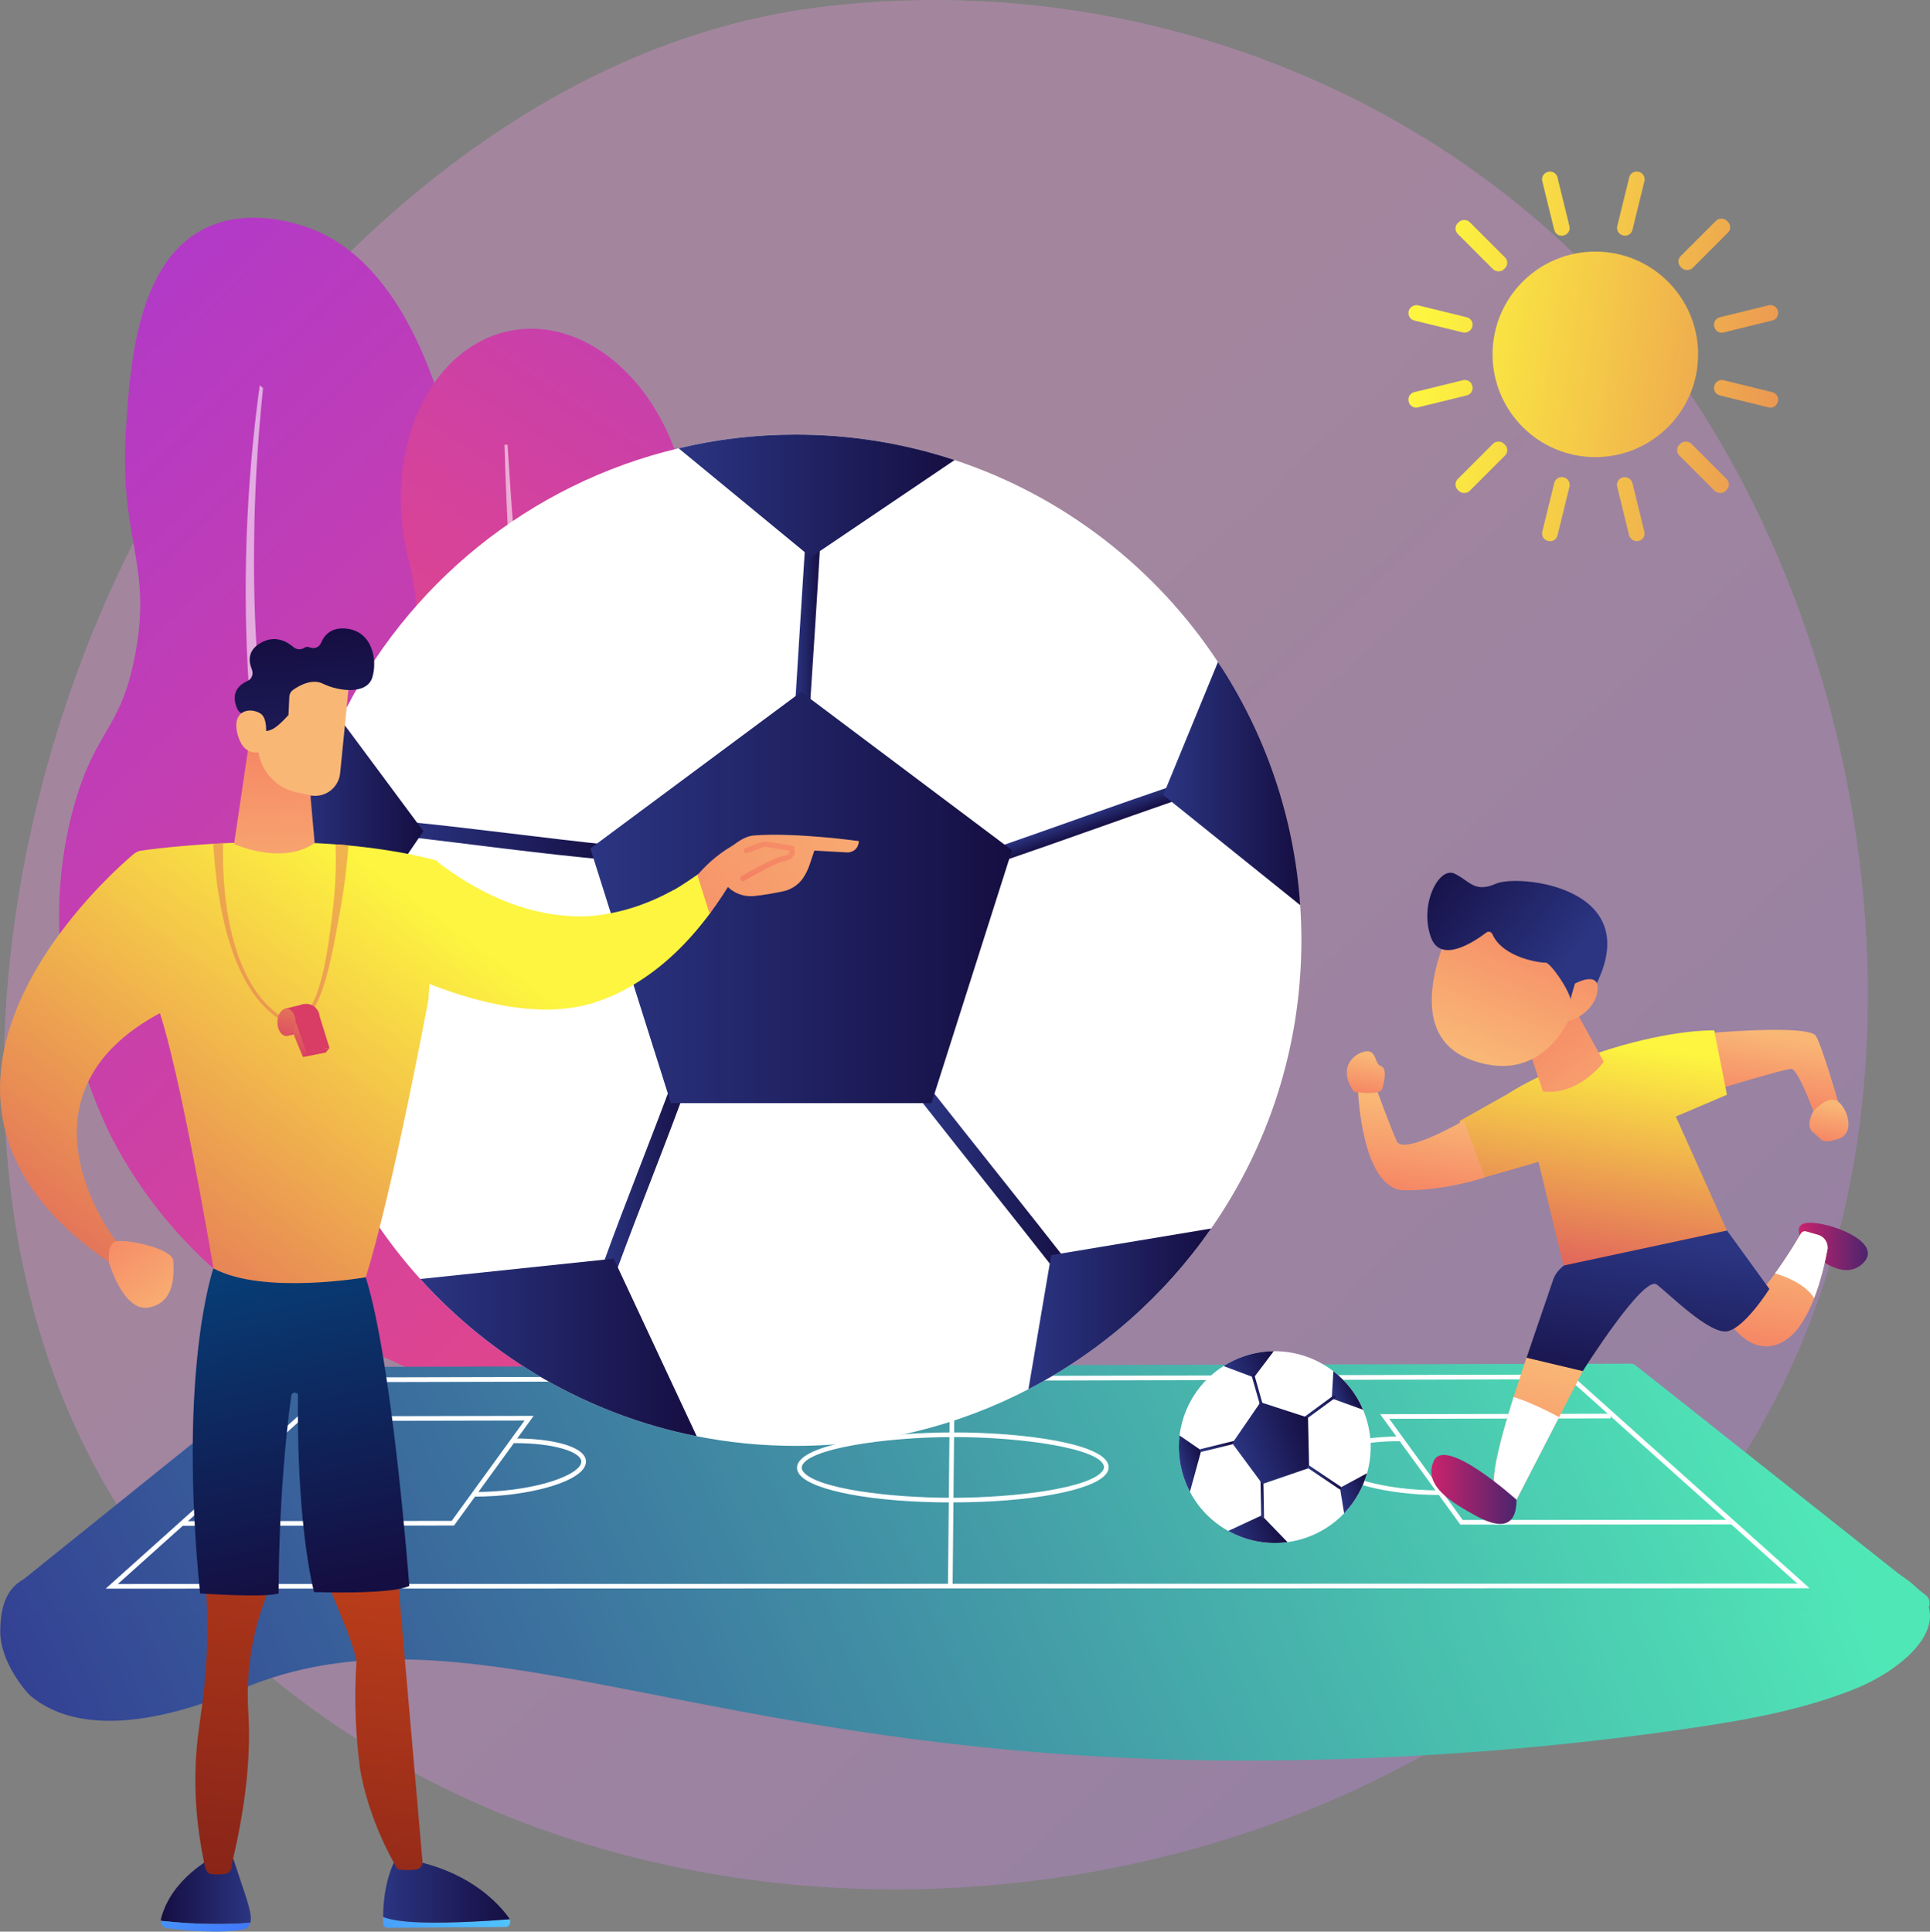<?xml version="1.0" encoding="UTF-8"?><svg xmlns="http://www.w3.org/2000/svg" xmlns:xlink="http://www.w3.org/1999/xlink" viewBox="0 0 655.72 656.38"><rect x="0" y="0" width="655.72" height="656.38" fill="#808080" stroke="none"/><defs><style>.cls-1{fill:url(#linear-gradient-75);}.cls-2{fill:url(#linear-gradient-58);}.cls-2,.cls-3,.cls-4,.cls-5,.cls-6,.cls-7,.cls-8,.cls-9,.cls-10,.cls-11,.cls-12,.cls-13,.cls-14,.cls-15,.cls-16{fill-rule:evenodd;}.cls-17{fill:url(#linear-gradient-2);}.cls-18{fill:url(#linear-gradient-51);}.cls-19,.cls-3,.cls-20,.cls-21{fill:#fff;}.cls-22{fill:url(#linear-gradient-17);}.cls-23{fill:url(#linear-gradient-43);}.cls-24{fill:url(#linear-gradient-15);}.cls-25{fill:url(#linear-gradient-69);}.cls-26{fill:url(#linear-gradient-18);}.cls-27{fill:url(#linear-gradient-40);}.cls-28{fill:url(#linear-gradient-52);}.cls-29{fill:url(#linear-gradient-28);}.cls-30{fill:url(#linear-gradient-14);}.cls-31{fill:url(#linear-gradient-36);}.cls-32{fill:url(#linear-gradient-78);}.cls-33{fill:url(#linear-gradient-20);}.cls-34{fill:url(#linear-gradient-6);}.cls-35{fill:url(#linear-gradient-53);}.cls-36{isolation:isolate;}.cls-4{fill:url(#linear-gradient-54);}.cls-37{fill:url(#linear-gradient-35);}.cls-38{fill:url(#linear-gradient-48);}.cls-39{fill:url(#linear-gradient-32);}.cls-40{fill:url(#linear-gradient-11);}.cls-41{fill:url(#linear-gradient-50);}.cls-42,.cls-20,.cls-21{mix-blend-mode:soft-light;}.cls-5{fill:url(#linear-gradient-60);}.cls-43{fill:url(#linear-gradient-39);}.cls-44{fill:url(#linear-gradient-10);}.cls-45{fill:url(#linear-gradient-49);}.cls-46{fill:url(#linear-gradient-37);}.cls-47{fill:url(#linear-gradient-16);}.cls-6{fill:url(#linear-gradient-65);}.cls-7{fill:url(#linear-gradient-59);}.cls-48{fill:url(#linear-gradient-31);}.cls-49{fill:url(#linear-gradient-68);}.cls-50{fill:url(#linear-gradient-41);}.cls-51{fill:url(#linear-gradient-76);}.cls-8{fill:url(#linear-gradient-56);}.cls-52{fill:url(#linear-gradient-21);}.cls-53{fill:url(#linear-gradient-72);}.cls-21{opacity:.57;}.cls-54{fill:url(#linear-gradient-25);}.cls-55{fill:url(#linear-gradient-5);}.cls-9{fill:url(#linear-gradient-61);}.cls-56{fill:url(#linear-gradient-45);}.cls-10{fill:url(#linear-gradient-55);}.cls-57{fill:url(#linear-gradient-34);}.cls-58{fill:url(#linear-gradient-70);}.cls-59{fill:url(#linear-gradient-7);}.cls-11{fill:url(#linear-gradient-67);}.cls-12{fill:url(#linear-gradient-62);}.cls-13{fill:url(#linear-gradient-64);}.cls-60{fill:url(#linear-gradient-24);}.cls-61{fill:url(#linear-gradient-73);}.cls-62{fill:url(#linear-gradient-9);}.cls-14{fill:url(#linear-gradient-66);}.cls-63{fill:url(#linear-gradient-22);}.cls-15{fill:url(#linear-gradient-63);}.cls-64{fill:url(#linear-gradient-74);}.cls-65{fill:url(#linear-gradient-42);}.cls-66{fill:url(#linear-gradient-3);}.cls-67{fill:url(#linear-gradient-27);}.cls-68{fill:url(#linear-gradient-33);}.cls-69{fill:url(#linear-gradient-38);}.cls-70{fill:url(#linear-gradient-29);}.cls-71{fill:url(#linear-gradient-30);}.cls-72{fill:url(#linear-gradient-23);}.cls-73{fill:url(#linear-gradient-19);}.cls-74{fill:url(#linear-gradient-71);}.cls-75{fill:url(#linear-gradient-4);}.cls-76{fill:url(#linear-gradient-77);}.cls-16{fill:url(#linear-gradient-57);}.cls-77{fill:url(#linear-gradient-8);}.cls-78{fill:url(#linear-gradient-44);}.cls-79{fill:url(#linear-gradient);opacity:.3;}.cls-80{fill:url(#linear-gradient-47);}.cls-81{fill:url(#linear-gradient-46);}.cls-82{fill:url(#linear-gradient-12);}.cls-83{fill:url(#linear-gradient-13);}.cls-84{fill:url(#linear-gradient-26);}</style><linearGradient id="linear-gradient" x1="689.71" y1="730.07" x2="246.34" y2="258.1" gradientUnits="userSpaceOnUse"><stop offset="0" stop-color="#b37cff"/><stop offset="1" stop-color="#f895e7"/></linearGradient><linearGradient id="linear-gradient-2" x1="-67.95" y1="87.83" x2="322.24" y2="493.82" gradientUnits="userSpaceOnUse"><stop offset="0" stop-color="#a737d5"/><stop offset="1" stop-color="#ef497a"/></linearGradient><linearGradient id="linear-gradient-3" x1="264.67" y1="-102.51" x2="65.62" y2="263.99" gradientTransform="translate(106 81.99) rotate(4.93)" xlink:href="#linear-gradient-2"/><linearGradient id="linear-gradient-4" x1="568.22" y1="414" x2="10.96" y2="668.37" gradientTransform="translate(26.22 15.21) rotate(1.16)" gradientUnits="userSpaceOnUse"><stop offset="0" stop-color="#50e7b7"/><stop offset="1" stop-color="#323992"/></linearGradient><linearGradient id="linear-gradient-5" x1="574.74" y1="415.37" x2="18.69" y2="669.19" gradientTransform="matrix(1, 0, 0, 1, 0, 0)" xlink:href="#linear-gradient-4"/><linearGradient id="linear-gradient-6" x1="270.04" y1="211.54" x2="278.83" y2="211.54" gradientUnits="userSpaceOnUse"><stop offset="0" stop-color="#2b3582"/><stop offset="1" stop-color="#150e42"/></linearGradient><linearGradient id="linear-gradient-7" x1="313.21" y1="402.79" x2="364.55" y2="402.79" xlink:href="#linear-gradient-6"/><linearGradient id="linear-gradient-8" x1="-3154.27" y1="1732.93" x2="-3148.39" y2="1732.93" gradientTransform="translate(3314.32 2559.99) rotate(69.96) scale(1 1.15)" xlink:href="#linear-gradient-6"/><linearGradient id="linear-gradient-9" x1="204.71" y1="397.5" x2="234.8" y2="397.5" xlink:href="#linear-gradient-6"/><linearGradient id="linear-gradient-10" x1="395.22" y1="266.27" x2="441.74" y2="266.27" xlink:href="#linear-gradient-6"/><linearGradient id="linear-gradient-11" x1="134.32" y1="285.71" x2="210.46" y2="285.71" xlink:href="#linear-gradient-6"/><linearGradient id="linear-gradient-12" x1="230.57" y1="168.52" x2="324.33" y2="168.52" xlink:href="#linear-gradient-6"/><linearGradient id="linear-gradient-13" x1="98.52" y1="295.24" x2="143.87" y2="295.24" xlink:href="#linear-gradient-6"/><linearGradient id="linear-gradient-14" x1="142.79" y1="457.87" x2="236.71" y2="457.87" xlink:href="#linear-gradient-6"/><linearGradient id="linear-gradient-15" x1="349.41" y1="444.76" x2="411.49" y2="444.76" xlink:href="#linear-gradient-6"/><linearGradient id="linear-gradient-16" x1="200.58" y1="304.99" x2="343.83" y2="304.99" xlink:href="#linear-gradient-6"/><linearGradient id="linear-gradient-17" x1="250.34" y1="-2660.96" x2="103.9" y2="-2856.21" gradientTransform="translate(-1220.83 -1946.49) rotate(135)" gradientUnits="userSpaceOnUse"><stop offset="0" stop-color="#fdf53f"/><stop offset="1" stop-color="#d93c65"/></linearGradient><linearGradient id="linear-gradient-18" x1="276.59" y1="-2680.65" x2="130.16" y2="-2875.9" gradientTransform="translate(794.87 -2602.26) rotate(-180)" xlink:href="#linear-gradient-17"/><linearGradient id="linear-gradient-19" x1="225.48" y1="-2642.31" x2="79.04" y2="-2837.56" gradientTransform="translate(719.57 -2571.06) rotate(-180)" xlink:href="#linear-gradient-17"/><linearGradient id="linear-gradient-20" x1="285.11" y1="-2687.04" x2="138.68" y2="-2882.29" gradientTransform="translate(772.82 -2549.01) rotate(-180)" xlink:href="#linear-gradient-17"/><linearGradient id="linear-gradient-21" x1="216.55" y1="-2635.61" x2="70.11" y2="-2830.86" gradientTransform="translate(741.44 -2624.76) rotate(-180)" xlink:href="#linear-gradient-17"/><linearGradient id="linear-gradient-22" x1="290.64" y1="-2691.18" x2="144.2" y2="-2886.43" gradientTransform="translate(-665.28 -2308.06) rotate(148.77)" xlink:href="#linear-gradient-17"/><linearGradient id="linear-gradient-23" x1="211.29" y1="-2631.66" x2="64.85" y2="-2826.91" gradientTransform="translate(-689.88 -2305.42) rotate(148.79)" xlink:href="#linear-gradient-17"/><linearGradient id="linear-gradient-24" x1="266.92" y1="-2673.39" x2="120.48" y2="-2868.64" gradientTransform="translate(-676.17 -2293.94) rotate(148.78)" xlink:href="#linear-gradient-17"/><linearGradient id="linear-gradient-25" x1="235" y1="-2649.45" x2="88.57" y2="-2844.7" gradientTransform="translate(-679.24 -2319.41) rotate(148.78)" xlink:href="#linear-gradient-17"/><linearGradient id="linear-gradient-26" x1="255.17" y1="-2664.58" x2="108.74" y2="-2859.81" gradientTransform="translate(2181.15 -2123.87) rotate(-148.79)" xlink:href="#linear-gradient-17"/><linearGradient id="linear-gradient-27" x1="246.75" y1="-2658.27" x2="100.32" y2="-2853.5" gradientTransform="translate(2078.11 -2041.85) rotate(-148.77)" xlink:href="#linear-gradient-17"/><linearGradient id="linear-gradient-28" x1="208.4" y1="-2629.5" x2="61.97" y2="-2824.75" gradientTransform="translate(2089.04 -2134.69) rotate(-148.78)" xlink:href="#linear-gradient-17"/><linearGradient id="linear-gradient-29" x1="293.52" y1="-2693.34" x2="147.08" y2="-2888.59" gradientTransform="translate(2169.71 -2031.44) rotate(-148.8)" xlink:href="#linear-gradient-17"/><linearGradient id="linear-gradient-30" x1="171.95" y1="327.93" x2="32.93" y2="515.91" gradientTransform="matrix(1, 0, 0, 1, 0, 0)" xlink:href="#linear-gradient-17"/><linearGradient id="linear-gradient-31" x1="-96.03" y1="131.25" x2="-203.05" y2="270.48" gradientTransform="translate(455.36 167.19) rotate(20.4)" gradientUnits="userSpaceOnUse"><stop offset="0" stop-color="#f9b776"/><stop offset="1" stop-color="#f47960"/></linearGradient><linearGradient id="linear-gradient-32" x1="284.4" y1="232.35" x2="252.8" y2="310.55" gradientTransform="matrix(1, 0, 0, 1, 0, 0)" xlink:href="#linear-gradient-31"/><linearGradient id="linear-gradient-33" x1="101.17" y1="275.58" x2="-37.85" y2="463.57" gradientTransform="matrix(1, 0, 0, 1, 0, 0)" xlink:href="#linear-gradient-17"/><linearGradient id="linear-gradient-34" x1="-37.16" y1="642.47" x2="-6.58" y2="642.47" gradientTransform="translate(48.05) rotate(-180) scale(1 -1)" xlink:href="#linear-gradient-6"/><linearGradient id="linear-gradient-35" x1="39.89" y1="605.24" x2="-72.56" y2="693.54" gradientTransform="translate(48.05) rotate(-180) scale(1 -1)" gradientUnits="userSpaceOnUse"><stop offset="0" stop-color="#53d8ff"/><stop offset="1" stop-color="#3840f7"/></linearGradient><linearGradient id="linear-gradient-36" x1="1660.2" y1="457.65" x2="1624.09" y2="772.74" gradientTransform="translate(-1570.09)" gradientUnits="userSpaceOnUse"><stop offset="0" stop-color="#c4421b"/><stop offset="1" stop-color="#5c0e16"/></linearGradient><linearGradient id="linear-gradient-37" x1="1748.89" y1="631.45" x2="1640.15" y2="716.83" gradientTransform="translate(-1570.09)" xlink:href="#linear-gradient-35"/><linearGradient id="linear-gradient-38" x1="1700.26" y1="642.9" x2="1743.28" y2="642.9" gradientTransform="translate(-1570.09)" xlink:href="#linear-gradient-6"/><linearGradient id="linear-gradient-39" x1="1704.04" y1="511.9" x2="1672.51" y2="787.01" xlink:href="#linear-gradient-36"/><linearGradient id="linear-gradient-40" x1="-14.69" y1="370.24" x2="-51.93" y2="540.31" gradientTransform="translate(55.93) rotate(-180) scale(1 -1)" gradientUnits="userSpaceOnUse"><stop offset="0" stop-color="#005792"/><stop offset="1" stop-color="#150e42"/></linearGradient><linearGradient id="linear-gradient-41" x1="132.38" y1="298.67" x2="-6.64" y2="486.65" gradientTransform="matrix(1, 0, 0, 1, 0, 0)" xlink:href="#linear-gradient-17"/><linearGradient id="linear-gradient-42" x1="94.63" y1="315.94" x2="90.68" y2="234.59" gradientTransform="matrix(1, 0, 0, 1, 0, 0)" xlink:href="#linear-gradient-31"/><linearGradient id="linear-gradient-43" x1="2548.89" y1="-927.04" x2="2596.84" y2="-938.71" gradientTransform="translate(587.46 336.95) rotate(-13.14)" xlink:href="#linear-gradient-31"/><linearGradient id="linear-gradient-44" x1="-54.65" y1="321.42" x2="-46.27" y2="215.28" gradientTransform="translate(55.93) rotate(-180) scale(1 -1)" xlink:href="#linear-gradient-6"/><linearGradient id="linear-gradient-45" x1="2547.21" y1="-933.99" x2="2595.16" y2="-945.66" gradientTransform="translate(587.46 336.95) rotate(-13.14)" xlink:href="#linear-gradient-31"/><linearGradient id="linear-gradient-46" x1="-1857.94" y1="6640.68" x2="-1873.4" y2="6691.46" gradientTransform="translate(4141.79 6008.56) rotate(-20.64) scale(1 -1)" xlink:href="#linear-gradient-31"/><linearGradient id="linear-gradient-47" x1="187.28" y1="164.59" x2="-33.88" y2="504.23" gradientTransform="matrix(1, 0, 0, 1, 0, 0)" xlink:href="#linear-gradient-17"/><linearGradient id="linear-gradient-48" x1="-461.04" y1="1071.31" x2="-433.39" y2="1022.73" gradientTransform="translate(55.93) rotate(-180) scale(1 -1)" xlink:href="#linear-gradient-17"/><linearGradient id="linear-gradient-49" x1="-458.23" y1="1072.9" x2="-430.58" y2="1024.32" gradientTransform="translate(55.93) rotate(-180) scale(1 -1)" xlink:href="#linear-gradient-17"/><linearGradient id="linear-gradient-50" x1="107.09" y1="309.34" x2="94.85" y2="357.13" gradientTransform="matrix(1, 0, 0, 1, 0, 0)" xlink:href="#linear-gradient-17"/><linearGradient id="linear-gradient-51" x1="113.22" y1="312.2" x2="103.74" y2="361.17" gradientTransform="matrix(1, 0, 0, 1, 0, 0)" xlink:href="#linear-gradient-17"/><linearGradient id="linear-gradient-52" x1="-460.33" y1="1071.71" x2="-432.69" y2="1023.13" gradientTransform="translate(55.93) rotate(-180) scale(1 -1)" xlink:href="#linear-gradient-17"/><linearGradient id="linear-gradient-53" x1="122.6" y1="306.02" x2="109.77" y2="349.66" gradientTransform="matrix(1, 0, 0, 1, 0, 0)" xlink:href="#linear-gradient-17"/><linearGradient id="linear-gradient-54" x1="603.28" y1="351.84" x2="598.36" y2="382.37" gradientTransform="matrix(1, 0, 0, 1, 0, 0)" xlink:href="#linear-gradient-31"/><linearGradient id="linear-gradient-55" x1="622.49" y1="375.17" x2="619.86" y2="391.49" gradientTransform="matrix(1, 0, 0, 1, 0, 0)" xlink:href="#linear-gradient-31"/><linearGradient id="linear-gradient-56" x1="611.13" y1="423.55" x2="634.62" y2="423.55" gradientUnits="userSpaceOnUse"><stop offset="0" stop-color="#cb236d"/><stop offset="1" stop-color="#4c246d"/></linearGradient><linearGradient id="linear-gradient-57" x1="526.58" y1="462.56" x2="516.04" y2="528" gradientTransform="matrix(1, 0, 0, 1, 0, 0)" xlink:href="#linear-gradient-31"/><linearGradient id="linear-gradient-58" x1="606.12" y1="421.68" x2="598.65" y2="468.07" gradientTransform="matrix(1, 0, 0, 1, 0, 0)" xlink:href="#linear-gradient-31"/><linearGradient id="linear-gradient-59" x1="564.59" y1="420.52" x2="554.53" y2="482.95" xlink:href="#linear-gradient-6"/><linearGradient id="linear-gradient-60" x1="548.65" y1="354.12" x2="532.71" y2="453.02" gradientTransform="matrix(1, 0, 0, 1, 0, 0)" xlink:href="#linear-gradient-17"/><linearGradient id="linear-gradient-61" x1="-2713.63" y1="883.3" x2="-2692.7" y2="804.84" gradientTransform="translate(-2280.77 673.4) rotate(156.34) scale(1 -1)" xlink:href="#linear-gradient-31"/><linearGradient id="linear-gradient-62" x1="-2499.79" y1="-157.04" x2="-2508.29" y2="-225.06" gradientTransform="translate(-1945.75 -173.7) rotate(-164.12) scale(1 -1)" xlink:href="#linear-gradient-31"/><linearGradient id="linear-gradient-63" x1="1851.98" y1="812.58" x2="1824.24" y2="759.57" gradientTransform="translate(-1491.09 327.19) rotate(-23.66)" xlink:href="#linear-gradient-6"/><linearGradient id="linear-gradient-64" x1="-2524.92" y1="-154.73" x2="-2533.29" y2="-221.68" gradientTransform="translate(-1945.75 -173.7) rotate(-164.12) scale(1 -1)" xlink:href="#linear-gradient-31"/><linearGradient id="linear-gradient-65" x1="486.3" y1="506.12" x2="515.24" y2="506.12" xlink:href="#linear-gradient-56"/><linearGradient id="linear-gradient-66" x1="484.43" y1="376.24" x2="478.45" y2="413.31" gradientTransform="matrix(1, 0, 0, 1, 0, 0)" xlink:href="#linear-gradient-31"/><linearGradient id="linear-gradient-67" x1="465.01" y1="358.82" x2="462.38" y2="375.14" gradientTransform="matrix(1, 0, 0, 1, 0, 0)" xlink:href="#linear-gradient-31"/><linearGradient id="linear-gradient-68" x1=".54" y1="788.92" x2="9.36" y2="788.92" gradientTransform="translate(195.95 -271.64) rotate(-18.92)" xlink:href="#linear-gradient-6"/><linearGradient id="linear-gradient-69" x1="-30.68" y1="770.39" x2="-12.9" y2="770.39" gradientTransform="translate(195.95 -271.64) rotate(-18.92)" xlink:href="#linear-gradient-6"/><linearGradient id="linear-gradient-70" x1="-55.72" y1="794.42" x2="-47.12" y2="794.42" gradientTransform="translate(195.95 -271.64) rotate(-18.92)" xlink:href="#linear-gradient-6"/><linearGradient id="linear-gradient-71" x1="-47.32" y1="825.25" x2="-29.52" y2="825.25" gradientTransform="translate(195.95 -271.64) rotate(-18.92)" xlink:href="#linear-gradient-6"/><linearGradient id="linear-gradient-72" x1="-8.15" y1="822.77" x2="3.63" y2="822.77" gradientTransform="translate(195.95 -271.64) rotate(-18.92)" xlink:href="#linear-gradient-6"/><linearGradient id="linear-gradient-73" x1="-23.27" y1="778.85" x2="-21.74" y2="778.85" gradientTransform="translate(195.95 -271.64) rotate(-18.92)" xlink:href="#linear-gradient-6"/><linearGradient id="linear-gradient-74" x1="-2799.35" y1="2192.09" x2="-2797.81" y2="2192.09" gradientTransform="translate(4161.29 1074.95) rotate(51.04) scale(1 1.15)" xlink:href="#linear-gradient-6"/><linearGradient id="linear-gradient-75" x1="-47.61" y1="792.5" x2="-35.24" y2="792.5" gradientTransform="translate(195.95 -271.64) rotate(-18.92)" xlink:href="#linear-gradient-6"/><linearGradient id="linear-gradient-76" x1="-35.19" y1="813.8" x2="-30.2" y2="813.8" gradientTransform="translate(195.95 -271.64) rotate(-18.92)" xlink:href="#linear-gradient-6"/><linearGradient id="linear-gradient-77" x1="-36.37" y1="796.26" x2="-9.21" y2="796.26" gradientTransform="translate(195.95 -271.64) rotate(-18.92)" xlink:href="#linear-gradient-6"/><linearGradient id="linear-gradient-78" x1="-14.88" y1="814.22" x2="-6.2" y2="814.22" gradientTransform="translate(195.95 -271.64) rotate(-18.92)" xlink:href="#linear-gradient-6"/></defs><g class="cls-36"><g id="Layer_1"><g><path class="cls-79" d="m553.25,543.95c-123.28,124.15-357.32,135.88-485.05,3.83C-31.52,444.7-8.44,264.83,63.52,152.56c9.31-14.52,87.7-133.17,212.95-149.89,3.06-.41,5.35-.64,7.35-.86,88.87-9.61,180.24,19.23,246.18,79.9,85.66,78.83,122.73,219.31,96.17,331.47-12.32,52.02-38.24,95.84-72.92,130.77Z"/><g><g><path class="cls-17" d="m38.7,388.02c-3.16-5.96-29.3-57-13.69-113.72,7.42-26.95,16.22-25.96,21.06-52.65,5.58-30.73-5.65-38.22-3.27-75.71,1.35-21.3,3.56-56,26.05-67.92,13.64-7.23,28.68-2.85,33.17-1.55,35.21,10.24,46.22,57.86,49.34,64.1h0c15.49,43.04-2.29,52.06,9.48,87.39,11.88,35.67,32.01,32.51,69.49,82.13,21.64,28.65,58.35,77.24,42.46,115.25-9.04,21.62-31.43,31.79-44.59,37.08-30.79,12.38-68.3,13.27-93.56.62-10.75-5.39-29.63-8.21-49.4-21.89-5.89-4.08-29.56-21.12-46.54-53.14Z"/><path class="cls-21" d="m88.25,130.94c-4.83,35.08-5.87,69.77-3.69,102.79.54,8.25,1.39,16.45,2.39,24.51.5,4.03,1.04,8.03,1.63,11.99.62,3.98,1.29,7.92,1.99,11.83,1.45,7.83,2.93,15.49,4.82,23.06,1.88,7.57,3.93,14.98,6.13,22.23,4.66,14.53,9.76,28.38,15.98,41.5,3.1,6.55,6.12,12.91,9.7,19.06,3.53,6.15,7.19,12.08,10.97,17.79,15.55,22.78,34.15,41.9,56,55.35.64-.2,1.28-.41,1.91-.61-5.03-3.45-10-7.19-14.9-11.21-1.23-1-2.46-2.03-3.68-3.06-1.15-1.06-2.3-2.13-3.44-3.22-2.27-2.18-4.52-4.43-6.76-6.74-2.24-2.31-4.46-4.68-6.65-7.12-2.2-2.43-4.18-4.96-6.24-7.53-4.05-5.15-8.09-10.53-11.85-16.15-14.79-22.5-27.15-48.6-36.23-77.26-4.4-14.3-8.36-29.3-11.35-44.8-.76-3.88-1.48-7.79-2.16-11.74-.64-3.94-1.24-7.91-1.79-11.91-1.12-8.01-2.06-16.15-2.74-24.37-1.5-16.51-2.17-33.45-1.95-50.71.14-17.3,1.17-34.91,3.04-52.78-.37-.3-.74-.6-1.11-.9Z"/></g><g><path class="cls-66" d="m119.08,331.66c-5.17-29.1-.32-57.04,11.63-78.27,10.68-18.98,13.81-41.39,8.28-62.46-.58-2.21-1.08-4.48-1.49-6.79-6.22-35,10.14-67.18,36.53-71.87,26.39-4.69,52.82,19.89,59.04,54.89,1.27,7.16,1.6,14.2,1.09,20.9-1.63,21.41,4.54,42.79,18.01,59.51,12.04,14.94,20.98,34.2,24.85,56.03,5.78,32.54-.97,63.63-16.16,85.51-5.75,8.28-9.98,17.56-12.38,27.34-4,16.26-15.08,28.77-29.9,31.4-15.98,2.84-31.84-6.61-40.98-22.58-5.17-9.04-12.05-16.94-20.03-23.63-18.83-15.8-33.26-40.57-38.49-70Z"/><path class="cls-21" d="m171.41,151.16c.66,23.75,2.08,47.45,3.75,71.14.41,5.92.92,11.84,1.41,17.76l.74,8.88.81,8.87c.56,5.91,1.05,11.83,1.68,17.73l1.89,17.71c1.41,11.79,2.72,23.6,4.35,35.37.81,5.88,1.5,11.78,2.42,17.65l2.69,17.61c3.83,23.45,8.25,46.81,13.84,69.9l1-.23-3.53-17.44-.89-4.36-.78-4.38-1.55-8.76-1.56-8.75c-.53-2.92-.94-5.85-1.42-8.78-.92-5.86-1.88-11.71-2.76-17.57-3.36-23.48-6.41-47-8.98-70.58-1.19-11.8-2.49-23.59-3.6-35.4l-.86-8.85-.78-8.86c-.53-5.91-1.05-11.82-1.52-17.73-1.03-11.82-1.98-23.64-2.84-35.48-.92-11.83-1.72-23.67-2.49-35.51l-1.02.04Z"/></g></g><path class="cls-75" d="m650.98,559.92c-5.16,6.04-13.56,11.04-20.05,13.69-17.87,7.31-36.91,10.73-55.87,13.53-45.23,6.68-90.75,10.25-136.39,11-195.17,3.29-275.52-56.53-354.4-25.11-10.71,4.27-51.1,22.05-73.86,3.27-1.3-1.07-10.28-11.28-10.32-21.74-.1-25.49,19.5-18.41,34.73-23.81,23.74-8.4,56.29-19.29,96.77-31.02,128.93,1.95,257.86,3.9,386.8,5.84,30.23,5.86,60.77,10.09,90.85,16.83,13.19,2.95,28.19,6.37,39.33,14.87,9.97,7.61,8.27,15.79,2.41,22.64Z"/><g><path class="cls-55" d="m6.16,538.15l90.7-72.98c.52-.42,1.16-.65,1.81-.65l455.31-1.14c.65,0,1.28.22,1.8.64l98.56,78.09c2.36,1.87,1.13,5.89-1.8,5.89H4.3c-2.92,0-.48-7.97,1.86-9.85Z"/><path class="cls-20" d="m35.9,539.84l80.02-71.77h.3s417.52-.99,417.52-.99l.23.2,80.82,72.4h-2.06s-576.82.16-576.82.16Zm80.63-70.19l-76.5,68.61,570.63-.15-77.51-69.44-416.61.99Z"/><polygon class="cls-20" points="61.79 518.48 61.79 516.9 153.46 516.81 178.21 482.7 101.51 482.86 101.51 481.28 181.31 481.12 154.26 518.39 153.86 518.39 61.79 518.48"/><path class="cls-20" d="m161.39,508.57v-1.58c18.18-.02,33.17-4.74,35.75-9.13.46-.79.49-1.48.09-2.18-1.47-2.56-9.13-5.3-22.49-5.3h-.17v-1.58c12.43-.04,21.9,2.37,24.03,6.09.68,1.19.65,2.5-.1,3.77-3.2,5.44-19.85,9.89-37.11,9.91Z"/><g class="cls-42"><polygon class="cls-19" points="496.16 518.08 495.92 517.76 468.9 480.55 547.23 480.39 547.23 481.97 472 482.12 496.96 516.5 588.52 516.42 588.52 518 496.16 518.08"/><path class="cls-19" d="m488.71,508c-17.51,0-34.32-4.42-37.52-9.88-.74-1.27-.77-2.56-.09-3.75,2.16-3.77,11.76-6.22,24.47-6.24v1.58c-13.74.02-21.61,2.84-23.1,5.45-.4.7-.37,1.39.08,2.17,2.58,4.4,17.7,9.1,36.14,9.1h.13v1.58h-.12Z"/></g><path class="cls-20" d="m323.26,510.54c-26.02,0-47.21-3.89-51.59-9.47-.77-.98-1.04-2.06-.78-3.11,1.79-7.23,28.56-11.18,52.84-11.22h0c24.38-.03,51.15,3.82,52.84,11.07.25,1.06-.03,2.1-.82,3.1-4.47,5.64-25.93,9.6-52.19,9.62h-.3Zm.47-23.01v.79c-23.59.04-49.84,4.08-51.3,10.02-.14.58.02,1.15.49,1.76,4.52,5.77,29.29,8.86,50.4,8.86h.25c21.25-.02,46.33-3.2,50.96-9.03.48-.61.65-1.18.52-1.76-1.38-5.92-27.37-9.85-50.92-9.85h-.38v-.79Z"/><rect class="cls-20" x="287.89" y="503.09" width="70.64" height="1.58" transform="translate(-183.81 822.13) rotate(-89.44)"/></g><g><path class="cls-19" d="m442.15,319.5c0,36.39-11.31,70.17-30.66,97.96-15.92,22.88-37.21,41.71-62.08,54.61-23.65,12.28-50.57,19.25-79.07,19.25-11.52,0-22.72-1.13-33.63-3.28-36.95-7.32-69.61-26.51-93.92-53.43-21.91-24.26-37-54.81-42.22-88.65-1.33-8.6,4.01-19.01,4.01-28.02,0-26.87.13-50.8,11.14-73.42,22.21-45.81,64.18-80.2,114.85-92.18,12.74-3.07,26.05-4.66,39.77-4.66,18.89,0,37,3.02,54,8.65,37,12.23,68.43,36.7,89.46,68.63,8.91,13.48,2.21,30.09,7.05,45.86,3.78,12.31,19.97,23.42,20.89,36.74.26,3.94.41,7.93.41,11.92Z"/><path class="cls-34" d="m272.55,243.75c-.05.01-.1.01-.15,0-1.42-.52-2.47-.93-2.35-2.9,1.19-19.46,2.49-39.63,3.72-59.02.12-1.96,1.24-2.59,2.69-2.5,1.45.1,2.49.82,2.37,2.78-1.12,19.42-2.44,39.6-3.72,59.06-.13,1.9-1.15,2.17-2.56,2.58Z"/><path class="cls-59" d="m361.98,434.51c-.89-.09-1.38-.12-2.13-1.08-15.07-19.26-30.86-38.88-45.9-58.05-1.26-1.61-.79-2.75.36-3.65s2.37-1.08,3.64.53c15.08,19.12,30.87,38.79,45.89,58.02,1.26,1.61.6,2.54-.31,3.7-.38.47-.94.59-1.55.53Z"/><path class="cls-77" d="m339.14,293.02c-1.08-.08-2.21-.6-2.43-1.74-.28-1.41-.13-2.63,1.62-3.23,19.79-6.85,40.05-14.24,59.86-20.96,1.75-.59,2.76.25,3.21,1.59.45,1.34.16,2.61-1.59,3.21-19.81,6.85-39.96,14.17-59.89,21-.33.11-.53.15-.78.13Z"/><path class="cls-62" d="m207.25,432.93c-.28.06-.56,0-.79-.14-1.21-.76-2.18-1.52-1.55-3.29,7.88-21.86,16.93-43.88,24.87-65.68.64-1.76,1.89-2.05,3.23-1.6,1.34.45,2.21,1.46,1.58,3.22-7.81,21.85-16.86,43.87-24.87,65.69-.52,1.42-1.28,1.55-2.47,1.79Z"/><path class="cls-44" d="m441.74,307.57l-46.52-37.41,18.58-45.19c15.87,24,25.85,52.2,27.94,82.61Z"/><path class="cls-40" d="m207.78,292.29c-.07,0-.16,0-.28-.02-23.51-2.07-47.45-5.45-70.68-8.1-2.18-.25-2.63-1.29-2.47-2.8.16-1.51,1-2.42,3.11-2.22,23.12,2.25,47.21,5.65,70.35,8.03,2.17.22,2.53,1.26,2.65,2.8.13,1.54-1.44,2.16-2.67,2.31Z"/><path class="cls-82" d="m324.33,156.33l-48.83,33.01-44.94-37c12.74-3.07,26.05-4.66,39.77-4.66,18.89,0,37,3.02,54,8.65Z"/><path class="cls-83" d="m143.87,282.44l-43.3,63.52c-1.33-8.6-2.05-17.45-2.05-26.46,0-26.87,6.19-52.36,17.2-74.98l28.15,37.93Z"/><path class="cls-30" d="m236.71,488.04c-36.95-7.32-69.61-26.51-93.92-53.43l65.72-6.91,28.2,60.34Z"/><path class="cls-24" d="m411.49,417.46c-15.92,22.88-37.21,41.71-62.08,54.61l7.73-45.55,54.35-9.06Z"/><polygon class="cls-47" points="227.94 374.86 200.58 288.32 272.2 235.12 343.83 288.91 316.47 374.86 227.94 374.86"/></g><g><circle class="cls-22" cx="542.02" cy="120.41" r="34.92"/><g><g><g><rect class="cls-26" x="575.74" y="147.7" width="5.71" height="22.19" rx="2.58" ry="2.58" transform="translate(57.19 455.64) rotate(-45)"/><rect class="cls-73" x="500.44" y="72.39" width="5.71" height="22.19" rx="2.58" ry="2.58" transform="translate(88.38 380.33) rotate(-45)"/></g><g><rect class="cls-33" x="492.2" y="155.94" width="22.19" height="5.71" rx="2.58" ry="2.58" transform="translate(35.13 402.39) rotate(-45)"/><rect class="cls-52" x="567.95" y="80.18" width="22.19" height="5.71" rx="2.58" ry="2.58" transform="translate(110.88 433.77) rotate(-45)"/></g></g><g><rect class="cls-63" x="551.4" y="161.89" width="5.32" height="22.25" rx="2.58" ry="2.58" transform="translate(-25.26 136.86) rotate(-13.77)"/><path class="cls-72" d="m528.52,58.06h.16c1.42,0,2.58,1.16,2.58,2.58v17.09c0,1.42-1.16,2.58-2.58,2.58h-.16c-1.42,0-2.58-1.16-2.58-2.58v-17.09c0-1.42,1.16-2.58,2.58-2.58Z" transform="translate(-1.25 128.01) rotate(-13.79)"/><path class="cls-60" d="m480.87,131.17h17.09c1.42,0,2.58,1.16,2.58,2.58v.16c0,1.42-1.16,2.58-2.58,2.58h-17.1c-1.42,0-2.58-1.16-2.58-2.58v-.16c0-1.42,1.16-2.58,2.58-2.58Z" transform="translate(-17.79 120.41) rotate(-13.78)"/><path class="cls-54" d="m584.7,105.71h17.09c1.42,0,2.58,1.16,2.58,2.58v.16c0,1.42-1.16,2.58-2.58,2.58h-17.09c-1.42,0-2.58-1.16-2.58-2.58v-.16c0-1.42,1.16-2.58,2.58-2.58Z" transform="translate(-8.74 144.41) rotate(-13.78)"/></g><g><path class="cls-84" d="m593.17,122.7h.16c1.42,0,2.58,1.16,2.58,2.58v17.09c0,1.42-1.16,2.58-2.58,2.58h-.16c-1.42,0-2.58-1.16-2.58-2.58v-17.09c0-1.42,1.16-2.58,2.58-2.58Z" transform="translate(321.86 678.07) rotate(-76.21)"/><rect class="cls-67" x="486.76" y="97.24" width="5.32" height="22.25" rx="2.58" ry="2.58" transform="translate(267.67 557.92) rotate(-76.23)"/><path class="cls-29" d="m545.52,66.52h17.09c1.42,0,2.58,1.16,2.58,2.58v.16c0,1.42-1.16,2.58-2.58,2.58h-17.09c-1.42,0-2.58-1.16-2.58-2.58v-.16c0-1.42,1.16-2.58,2.58-2.58Z" transform="translate(354.92 590.83) rotate(-76.22)"/><path class="cls-70" d="m520.06,170.35h17.09c1.42,0,2.58,1.16,2.58,2.58v.16c0,1.42-1.16,2.58-2.58,2.58h-17.09c-1.42,0-2.58-1.16-2.58-2.58v-.16c0-1.42,1.16-2.58,2.58-2.58Z" transform="translate(234.51 645.1) rotate(-76.2)"/></g></g></g><g><g><path class="cls-71" d="m199.72,311.36s.01,0,.01-.02c11.01-.75,20.77-4.36,28.74-8.71.33-.22.57-.33.57-.33l-.04.1c2.96-1.76,5.72-3.6,8.23-5.4,1.68,4.24,2.99,8.59,4.29,12.95-8.71,11.84-17.95,19.91-27.24,25.22-3.55,2.1-7.16,3.73-10.8,4.98-1.2.43-2.4.83-3.6,1.18,0-.03.01-.05.02-.07-33.37,9.12-79.77-19.4-79.77-19.4,0,0,18.77-14.09,27.99-29.38,20.03,15.48,37.83,19.41,51.59,18.88Z"/><path class="cls-48" d="m247.32,301.4c-.58.94-1.19,1.89-1.82,2.84-1.46,2.22-2.93,4.32-4.4,6.3-1.39-4.38-2.78-8.76-4.16-13.15,2.36-2.79,6.24-6.72,11.96-10.06,1.03-.6,3.78-3.17,7.34-3.44,14.12-1.08,35.57,1.92,35.57,1.92-.27,3.85-3.76,3.86-3.76,3.86l-11.36-.63c-1.19,3.19-1.78,6.35-3.91,9.42-1.61,2.32-4.1,3.89-6.88,4.46-2.79.57-6.48,1.25-9.56,1.55-5.84.56-9-3.07-9-3.07Z"/><path class="cls-39" d="m252.07,299.39c-.19-.07-.36-.21-.47-.4-.26-.44-.11-1.01.33-1.27,1.09-.64,10.77-6.3,13.87-6.8,1.13-.18,1.89-.52,2.19-.98.15-.22.21-.5.19-.86l-8.4-1.34-5.84,2.15c-.48.18-1.01-.07-1.19-.55-.18-.48.07-1.01.55-1.19l6.07-2.24c.15-.05.31-.07.47-.05l9.3,1.48c.37.06.67.33.75.7.28,1.18.17,2.13-.35,2.91-.62.92-1.74,1.51-3.44,1.78-2.33.37-10.33,4.86-13.22,6.56-.25.15-.54.16-.79.07Z"/></g><path class="cls-68" d="m54.39,293.55s-4.16-7.52-9.28-3.1c-23.89,20.61-84.07,87.14-7.51,138.8l1.92-7.37s-40.14-51.1,18.39-79.44c0,0,.45-40-3.53-48.9Z"/><path class="cls-57" d="m54.64,652.71c0-.23.01-.46.07-.7,3.48-13.8,17.72-20.88,17.72-20.88l6.85.54c3.94,12.16,6.47,18.1,5.84,21.43-.02.09-.05.18-.07.27-5.65.5-17.27.83-30.41-.66Z"/><path class="cls-37" d="m85.04,653.37c-.3,1.11-1.12,1.97-2.17,2.19-8.03,1.69-20.8.33-26.17-.37-1.18-.15-2.05-1.25-2.07-2.48,13.13,1.49,24.76,1.16,30.41.66Z"/><path class="cls-31" d="m69.84,537.74c.44,5.91.86,14.87.31,25.76-.73,14.51-2.59,21.15-3.41,31.66-.73,9.33-.72,22.85,3.04,39.76.25.44.73,1.82,2.02,1.94,1.2.11,2.92.18,4.64-.07,1.55-.23,2.62-1.8,2.35-3.49,5.59-23.3,6.21-39.51,5.64-50.25-.18-3.32-.7-10.41.62-19.86,1.46-10.46,4.48-18.77,6.83-24.21-7.35-.41-14.69-.83-22.04-1.24Z"/><path class="cls-46" d="m143.22,653.25c-7.31-.2-11.1-1.07-13.05-1.87,0,.73,0,1.47.02,2.23.03.82.63,1.47,1.38,1.47l40.15-.26c1.28,0,2.03-1.49,1.47-2.67-5.26.43-18.67,1.41-29.98,1.09Z"/><path class="cls-69" d="m173.19,652.16c-.05-.1-.09-.21-.16-.3-3.55-4.95-12.58-14.82-30.42-19.1l-8.56-.27s-3.81,6.63-3.88,18.9c1.96.8,5.74,1.66,13.05,1.87,11.3.32,24.71-.66,29.98-1.09Z"/><path class="cls-43" d="m108.56,528.66c1.88,9.82,10.67,25.92,12.55,35.74-.95,14.76-.03,27.13,1.18,36.34,0,0,2.05,15.49,11.89,32.88.15.26.46,1.55,1.57,1.68,1.46.17,3.82.33,5.88-.09,1.11-.23,1.92-1.3,1.92-2.54l-8.54-98.03-26.46-5.97Z"/><path class="cls-27" d="m72.51,430.98s-12.14,34.37-4.53,110.48c0,0,22.12,1.52,26.69,0,0,0-.32-33.18,4.29-67.25.17-1.28,2.27-1.37,2.26-.07-.34,33.57,2.83,56.25,5.48,66.86,0,0,26.27.95,32.35-2.09,0,0-5.66-75.95-14.79-104.87l-51.75-3.04Z"/><path class="cls-50" d="m47.41,289.18s1.13-.3,6.98-.94c18.17-2,59.68-4.98,94.22,4.23l-3.04,47.19s-12.18,65.45-21.31,94.37c0,0-35.01,6.09-51.75-3.04,0,0-13.7-82.19-21.31-94.37,0,0-5.31-32.21-3.78-47.43Z"/><path class="cls-65" d="m85.29,247.83l-5.76,38.97s16.1,7.4,27.37-.32l-2.43-27.5-19.18-11.15Z"/><g><path class="cls-23" d="m118.7,230.24c.09.37-1.9,20.22-3.14,32.51-.51,5.08-5.33,8.57-10.32,7.48l-4.56-1c-8.39-1.83-14-9.75-12.95-18.27l2.73-22.12s26.17-7.48,28.24,1.41Z"/><path class="cls-78" d="m85.6,227.53c-1.12-2.63-1.64-6.51,3.05-9.12,4.75-2.64,8.7-.54,11.02,1.45,1.03.88,2.55,1.05,3.67.29.5-.34,1.14-.48,1.93-.16,1.5.61,3.18-.02,3.8-1.52,1.06-2.57,3.36-5.3,8.32-4.89,9.09.76,10.97,10.6,9.1,16.63-1.86,6.02-11.68,4.64-16.76,2.12-3.73-1.85-8.11.65-10.18,2.11-.75.53-1.21,1.37-1.25,2.29l-.29,6.24c-1.46,1.56-2.91,3.16-4.67,4.34-1.27.85-2.49,1.17-3.68,1.12-.77-3.45-5.12-5.22-7.19-5.88-.79-.25-1.44-.81-1.8-1.56-1.07-2.25-2.4-6.98,3.44-9.61,1.45-.65,2.09-2.39,1.46-3.85Z"/><path class="cls-56" d="m89.48,255.15s2.79-10.64-1.21-12.84c-4-2.2-9.5-.4-7.62,6.96,2.34,9.16,8.83,5.87,8.83,5.87Z"/></g><path class="cls-81" d="m37.02,428.97s4.85,17.05,13.63,15.31c8.78-1.74,8.43-11.04,8.25-15.69-.18-4.65-17.07-7.73-19.82-6.69-2.76,1.04-2.06,7.07-2.06,7.07Z"/><path class="cls-80" d="m118.4,287.24c-.46,5.67-1.05,11.29-1.94,16.88-.41,2.79-.94,5.58-1.45,8.33-.49,2.76-.99,5.53-1.54,8.29-1.11,5.51-2.29,11.04-4.25,16.38-1,2.65-2.14,5.31-4,7.59-.93,1.12-2.11,2.13-3.55,2.68-1.43.59-3.11.51-4.49-.01-2.81-1.04-4.98-2.97-7.02-4.94-2.01-2.02-3.76-4.28-5.29-6.67-3.05-4.79-5.2-10.08-6.89-15.47-1.66-5.4-2.85-10.94-3.73-16.52-.93-5.58-1.43-11.39-1.81-17.04l3.35-.17c-.25,11.08.68,22.59,3.63,33.32,1.47,5.35,3.53,10.56,6.44,15.27,1.45,2.35,3.14,4.56,5.09,6.5,1.96,1.9,4.12,3.76,6.61,4.67,1.24.44,2.54.52,3.72,0,1.18-.47,2.19-1.35,3.03-2.39,1.67-2.1,2.75-4.69,3.67-7.28,1.75-5.25,2.78-10.75,3.62-16.26.8-5.51,1.53-11.1,2.02-16.62.44-5.54.61-11.33.37-16.87l4.44.33Z"/><g><path class="cls-38" d="m99.45,345.7c0,2.52,2.05,4.57,4.57,4.57s4.57-2.05,4.57-4.57-2.05-4.57-4.57-4.57-4.57,2.05-4.57,4.57Z"/><polygon class="cls-45" points="103.27 341.19 96.75 342.8 98.28 351.85 105.47 350.03 103.27 341.19"/><path class="cls-41" d="m94.24,347.39c0,2.58,1.39,4.67,3.11,4.67s3.11-2.09,3.11-4.67-1.39-4.67-3.11-4.67-3.11,2.09-3.11,4.67Z"/><path class="cls-18" d="m110.73,357.61l-3.46-9.73-6.82-.5c-.05.49-.15,1.07-.33,1.71-.19.68-.44,1.26-.67,1.72,1.15,2.78,2.3,5.56,3.46,8.34l7.82-1.54Z"/><polygon class="cls-28" points="111.94 356.11 108.57 345.26 100.45 347.18 104.12 357.58 111.94 356.11"/><polygon class="cls-35" points="111.94 356.11 104.12 357.58 102.91 359.15 110.73 357.61 111.94 356.11"/></g></g><g><g><g><path class="cls-4" d="m578.55,351.23s36.16-3.41,38.48.89c2.32,4.3,7.45,22.17,7.45,22.17l-8.11,3.97s-5.46-15.02-7.78-15.04c-2.32-.02-26.14,7.26-26.14,7.26l-3.9-19.26Z"/><path class="cls-10" d="m616.12,377.58s-3.07,4.99,0,7.31c3.07,2.32,2.41,3.97,8.36,2.15,5.96-1.82,3.31-10.26,0-12.74-3.31-2.48-8.36,3.28-8.36,3.28Z"/></g><path class="cls-8" d="m614.51,424.78s-7.27-8.54-.48-9.23c6.79-.69,26.3,6.43,18.97,13.67-7.33,7.24-18.49-4.44-18.49-4.44Z"/><path class="cls-16" d="m539.35,462.82l-9.64,18.72-15.92,30.92s-5.99.99-6.21-9.43c-.12-5.3,3.29-17.54,6.67-28.29,3.26-10.37,6.49-19.36,6.49-19.36l18.61,7.45Z"/><path class="cls-2" d="m617.68,419.63l-4.05-1.16c-.69-.2-1.42.1-1.78.72-1.33,2.28-4.66,7.95-8.73,13.52-5.33,7.31-11.91,14.46-16.23,13.72v1.99s8.37,14.4,19.79,6.95c4.29-2.8,7.42-8.38,9.7-14.26,2.34-6.04,3.74-12.39,4.48-16.37.42-2.27-.96-4.48-3.18-5.11Z"/><path class="cls-7" d="m527.68,434.9l-9.05,26.47,19.12,4.54s20.7-32.88,25.17-29.4c4.47,3.47,17.87,16.88,23.83,15.88,5.96-.99,14.4-14.4,14.4-14.4l-14.4-19.86s-53.98,1.37-59.07,16.75Z"/><path class="cls-5" d="m511.75,372.01s12.46-8.44,34.79-15.41c22.34-6.96,35.87-6.47,35.87-6.47l4.33,21.88-17.37,7.41,17.37,38.72-55.56,11.91-8.47-35.24-23.33,6.73-3.47-20.63,15.84-8.9Z"/><g><path class="cls-9" d="m533.55,340.21l11.36,20.61s-8.43,11.58-20.71,10.07l-6.48-19.51,15.84-11.17Z"/><path class="cls-12" d="m495.47,309.59s-23.01,40.59,4.41,50.6c25.89,9.45,34.65-17.05,34.65-17.05,0,0,10.23-12.21,5.91-20.75-4.33-8.54-39.04-18.06-44.98-12.8Z"/><path class="cls-15" d="m508.34,300.26c-7.43,3.25-8.85-.82-14.13-3.38-5.28-2.56-12.08,10.35-8.06,21.6,3.29,9.2,14.76,1.51,18.84-1.6.32-.25.75-.33,1.14-.23.4.1.72.38.89.75,3.64,8.28,16.85,9.86,18.15,9.73,1.38-.14,7.81,8.75,8.58,12.98.77,4.22,8.77-6.05,8.77-6.05,16-32.84-26.75-37.05-34.18-33.8Z"/><path class="cls-13" d="m531.47,346.85l3.61-12.62s8.37-4.58,7.7,2.19c-.67,6.77-8.18,11.02-11.31,10.43Z"/></g><path class="cls-3" d="m529.71,481.54l-1.37,2.65-1.36,2.65-13.19,25.61s-5.99.99-6.21-9.43c-.1-4.52,2.35-14.07,5.18-23.44.29-.99.6-1.98.89-2.95.2-.64.4-1.27.6-1.91,4.52,1.33,10.33,4.1,15.47,6.81Z"/><path class="cls-3" d="m620.85,424.74c-.52,2.76-1.35,6.66-2.59,10.8-.33,1.08-.68,2.18-1.07,3.29-.26.76-.54,1.53-.83,2.28-3.04-4.86-9.94-7.42-13.29-8.4.37-.51.73-1.01,1.08-1.51.61-.85,1.19-1.7,1.75-2.53,2.77-4.09,4.96-7.75,5.97-9.48.36-.62,1.09-.91,1.78-.72l4.05,1.15c2.22.64,3.58,2.85,3.17,5.11Z"/><path class="cls-6" d="m515.24,509.63s-24.13-21.82-28.1-13.22c-3.97,8.6,6.92,14.56,14.05,18.53,7.13,3.97,14.02,5.26,14.05-5.31Z"/><path class="cls-14" d="m497.4,380.74s-20.6,11.98-22.83,7.07c-2.23-4.91-6.95-17.82-6.95-17.82l-6.2,1.03s1.24,33.47,15.88,33.47,27.14-4.41,27.14-4.41l-7.04-19.34Z"/><path class="cls-11" d="m460.05,371.02s8.81,1.33,9.56-1.03c.74-2.36,1.74-7.07-.5-7.76-2.23-.68-1.24-5.77-5.46-4.9-4.22.87-9.18,6.02-3.6,13.68Z"/></g><g><path class="cls-19" d="m463.92,481.17c2.24,6.53,2.28,13.28.52,19.46-1.45,5.08-4.11,9.77-7.78,13.61-3.49,3.66-7.89,6.56-13,8.31-2.07.71-4.15,1.19-6.23,1.48-7.08.96-14.12-.48-20.13-3.81-5.42-3.01-10.01-7.56-13.02-13.3-.77-1.46-1.44-3-1.99-4.62-1.65-4.82-2.11-9.77-1.53-14.51,1.17-9.58,6.58-18.33,14.93-23.59,2.1-1.33,4.39-2.44,6.85-3.28,3.39-1.16,6.82-1.73,10.22-1.77,7.39-.08,14.53,2.38,20.27,6.81,4.32,3.33,7.85,7.77,10.09,13.1.29.69.56,1.4.81,2.11Z"/><path class="cls-49" d="m463.11,479.05l-10.65-3.85.55-9.25c4.32,3.33,7.85,7.77,10.09,13.1Z"/><path class="cls-25" d="m432.76,459.14l-6.73,8.92-10.34-3.87c2.1-1.33,4.39-2.44,6.85-3.28,3.39-1.16,6.82-1.73,10.22-1.77Z"/><path class="cls-58" d="m408.14,492.86l-3.86,14.06c-.77-1.46-1.44-3-1.99-4.62-1.65-4.82-2.11-9.77-1.53-14.51l7.38,5.07Z"/><path class="cls-74" d="m437.43,524.03c-7.08.96-14.12-.48-20.13-3.81l11.36-5.28,8.77,9.09Z"/><path class="cls-53" d="m464.44,500.62c-1.45,5.08-4.11,9.77-7.78,13.61l-1.41-8.65,9.19-4.97Z"/><path class="cls-61" d="m428.77,478.01s-.02,0-.03,0c-.26.07-.53-.08-.6-.33l-2.9-10.2c-.07-.26.08-.53.33-.6.26-.07.53.08.6.33l2.9,10.2c.07.25-.07.51-.31.59Z"/><path class="cls-64" d="m443.64,482.29c-.2.07-.42,0-.55-.17-.16-.22-.11-.52.1-.68l9.79-7.19c.22-.16.52-.11.68.1s.11.52-.1.68l-9.79,7.19s-.08.05-.13.07Z"/><path class="cls-1" d="m419.41,490.6s-.03,0-.04.01l-11.11,2.72c-.26.06-.52-.1-.59-.36-.06-.26.1-.52.36-.59l11.11-2.72c.26-.06.52.1.59.36.06.25-.08.49-.31.57Z"/><path class="cls-51" d="m429.13,515.83s-.1.03-.15.03c-.27,0-.49-.21-.49-.48l-.24-13.12c0-.27.21-.49.48-.49.27,0,.49.21.49.48l.24,13.12c0,.22-.13.4-.33.47Z"/><polygon class="cls-76" points="428.9 504.27 418.67 490.43 428.25 476.48 444.4 481.73 444.78 498.83 428.9 504.27"/><path class="cls-32" d="m455.41,506.05c-.14.05-.3.03-.43-.06l-10.59-7.12c-.22-.15-.28-.45-.13-.67.15-.22.45-.28.67-.13l10.59,7.12c.22.15.28.45.13.67-.06.09-.15.16-.25.19Z"/></g></g></g></g></g></svg>
